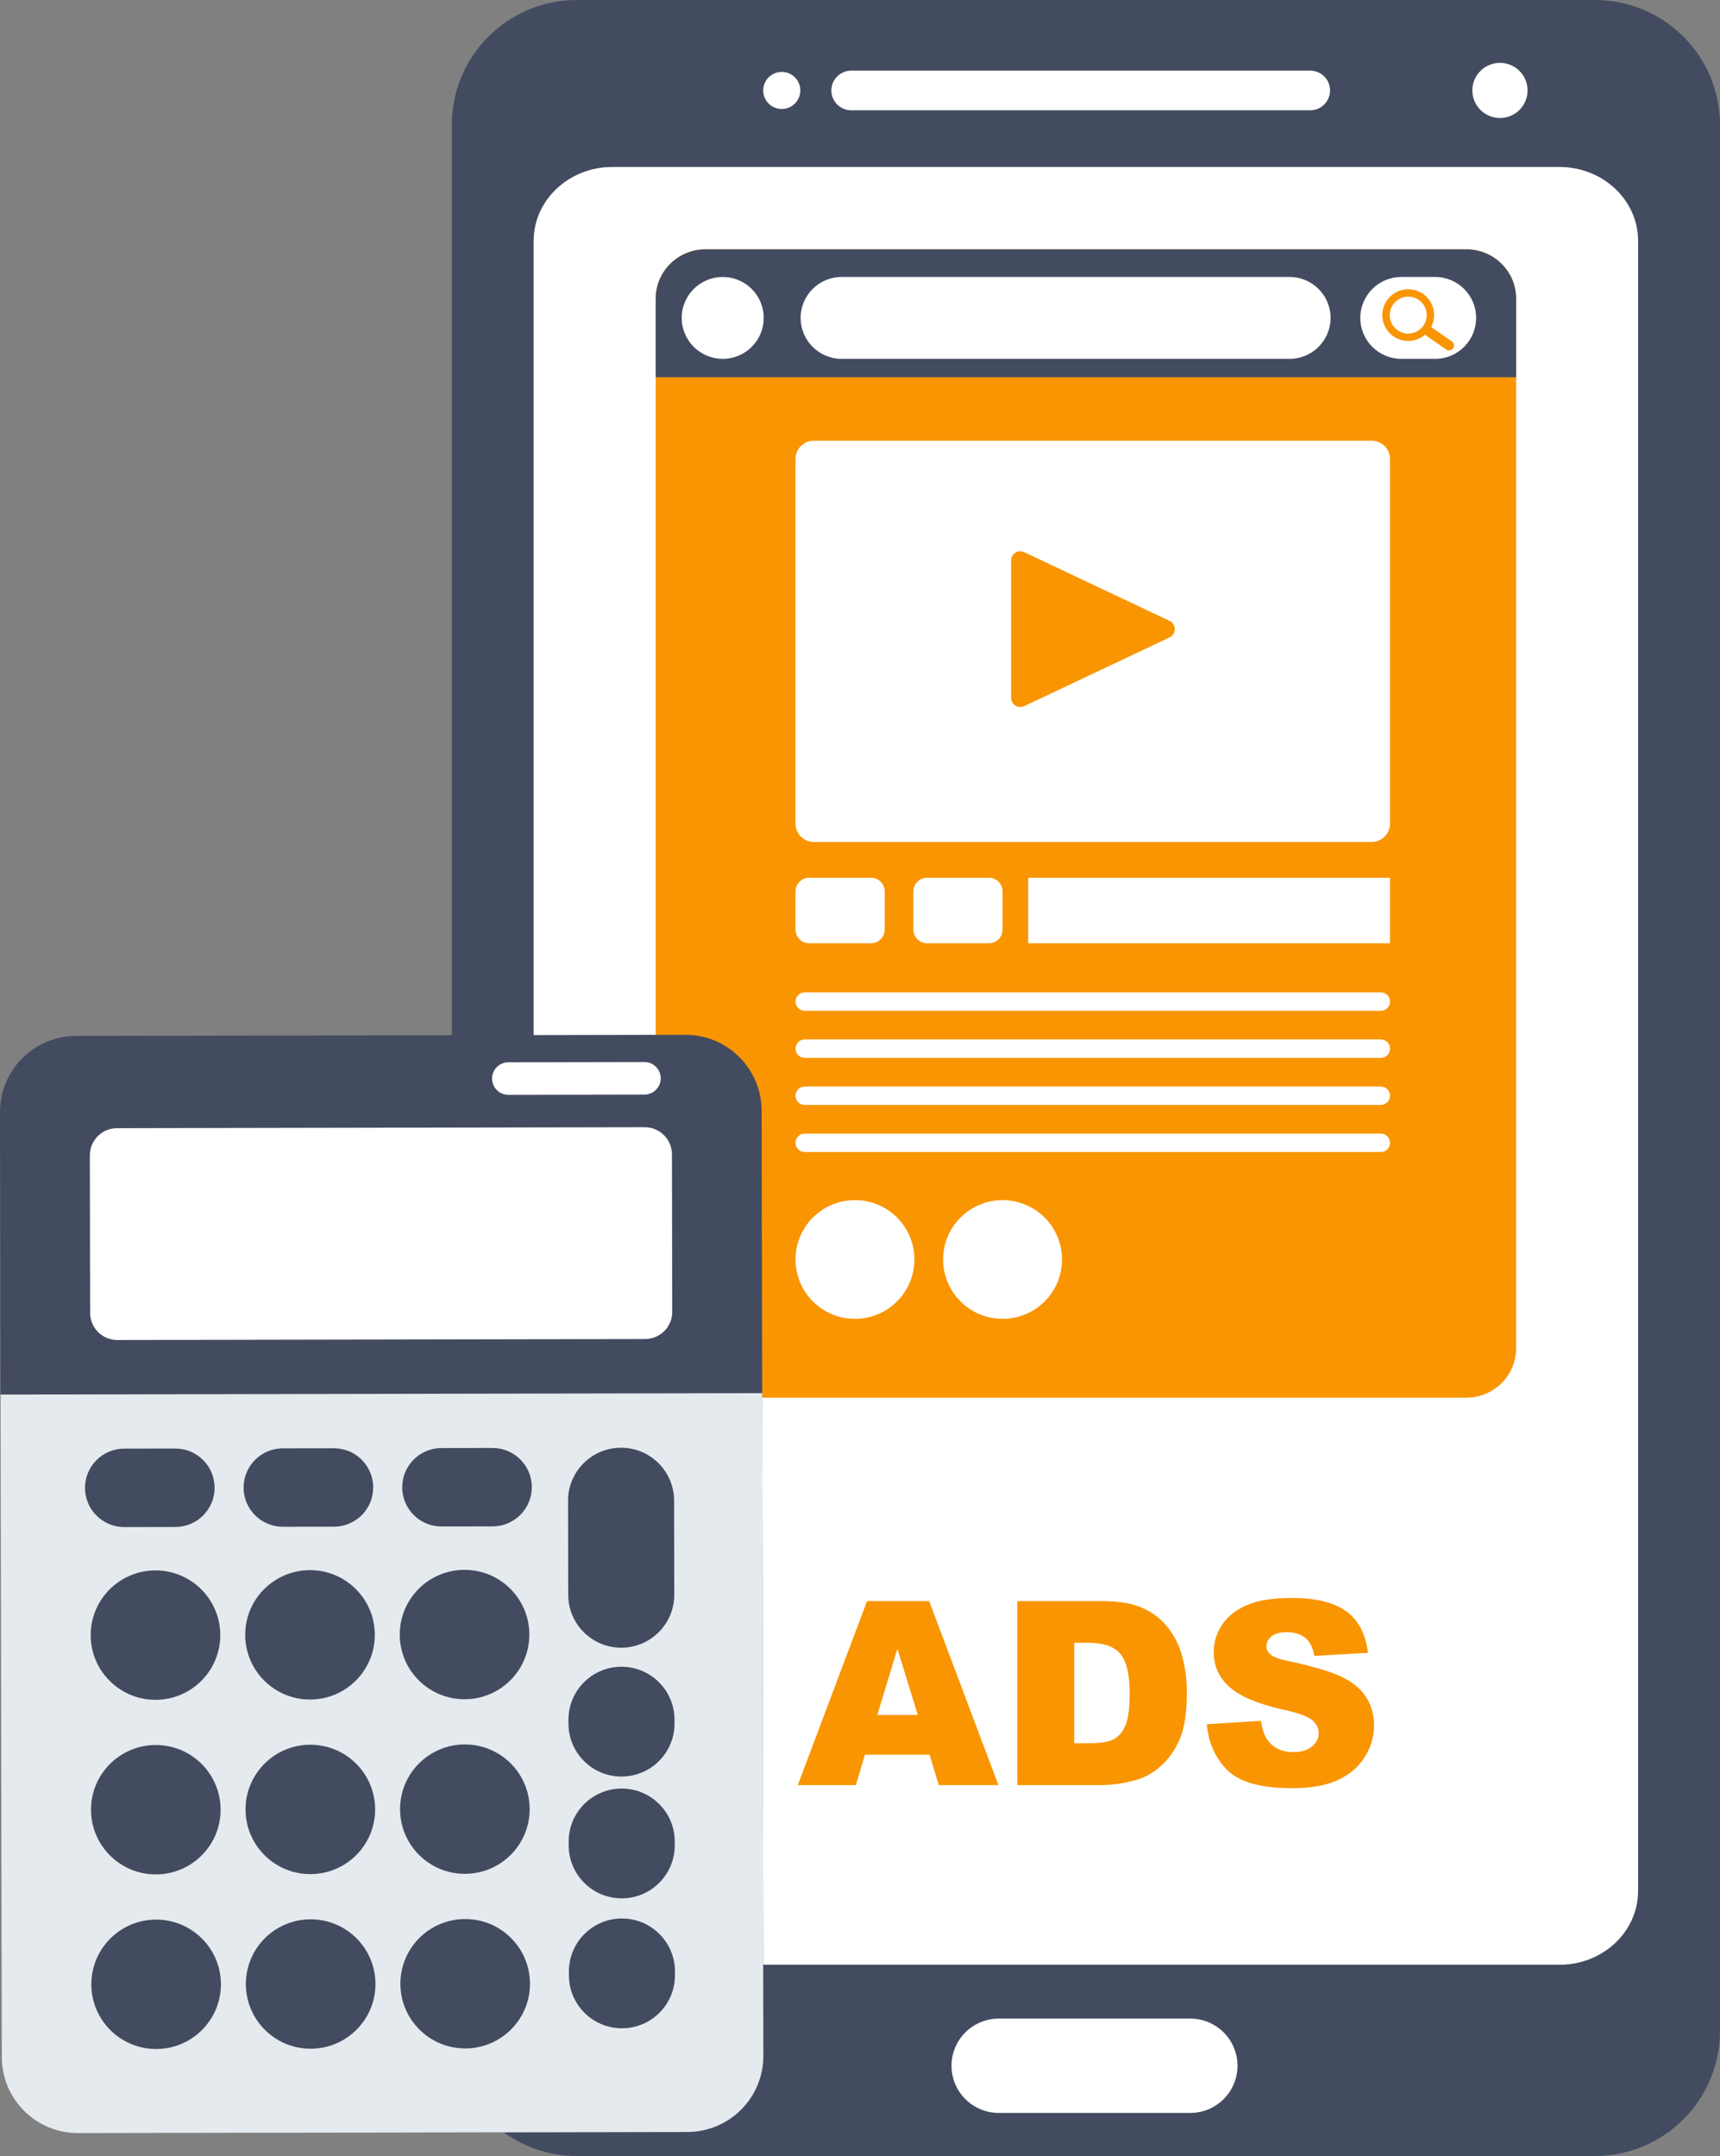 <?xml version="1.0" encoding="UTF-8"?>
<svg width="347px" height="435px" viewBox="0 0 347 435" version="1.1" xmlns="http://www.w3.org/2000/svg" xmlns:xlink="http://www.w3.org/1999/xlink">
    <rect x="0" y="0" width="347" height="435" fill="#808080" stroke="none"/>
    <title>img-digital advertising</title>
    <g id="Digital-Marketing" stroke="none" stroke-width="1" fill="none" fill-rule="evenodd">
        <g id="Understanding-the-cost_v2" transform="translate(-859, -220)">
            <g id="img-digital-advertising" transform="translate(859, 220)">
                <g id="Group" transform="translate(91.15, 0)">
                    <g>
                        <path d="M9.244,429.293 L8.707,429.293 L8.707,428.838 C8.886,428.99 9.065,429.141 9.244,429.293 Z" id="Path" fill="#4D4D4D" fill-rule="nonzero"></path>
                        <g>
                            <path d="M216.475,15.836 C216.4,15.673 216.312,15.516 216.218,15.366 C216.124,15.215 216.023,15.065 215.916,14.921 C215.76,14.707 215.577,14.5 215.389,14.318 C214.384,13.308 212.996,12.687 211.457,12.687 C208.385,12.687 205.892,15.178 205.892,18.245 C205.892,21.312 208.385,23.801 211.457,23.801 C212.996,23.801 214.384,23.18 215.389,22.171 C215.577,21.989 215.76,21.782 215.916,21.568 C216.023,21.424 216.124,21.273 216.218,21.123 C216.312,20.972 216.4,20.816 216.475,20.653 C216.827,19.925 217.028,19.103 217.028,18.245 C217.028,17.386 216.827,16.564 216.475,15.836 Z M173.167,14.256 L80.572,14.256 C79.474,14.256 78.481,14.708 77.753,15.423 C77.018,16.137 76.578,17.148 76.578,18.245 C76.578,18.935 76.754,19.587 77.062,20.152 C77.245,20.491 77.477,20.804 77.753,21.074 C78.476,21.802 79.474,22.247 80.573,22.247 L173.168,22.247 C174.267,22.247 175.272,21.808 176,21.08 C176.182,20.899 176.346,20.697 176.49,20.484 C176.917,19.851 177.175,19.086 177.175,18.246 C177.175,16.044 175.384,14.256 173.167,14.256 Z M69.21,15.611 C69.047,15.442 68.858,15.285 68.658,15.153 C68.456,15.021 68.243,14.908 68.017,14.808 C67.571,14.62 67.081,14.513 66.566,14.513 C66.044,14.513 65.554,14.619 65.108,14.808 C64.883,14.909 64.669,15.021 64.474,15.153 C64.273,15.285 64.084,15.442 63.921,15.611 C63.243,16.282 62.828,17.217 62.828,18.245 C62.828,20.309 64.493,21.989 66.56,21.989 C68.626,21.989 70.309,20.309 70.309,18.245 C70.309,17.217 69.889,16.282 69.21,15.611 Z" id="Shape" fill="#4D4D4D" fill-rule="nonzero"></path>
                            <path d="M230.595,0 L25.237,0 C11.299,0 0,11.283 0,25.207 L0,409.799 C0,417.394 3.373,424.212 8.705,428.84 L8.711,428.84 C8.881,428.991 9.063,429.141 9.245,429.292 C11.556,431.193 14.213,432.679 17.102,433.658 C19.652,434.529 22.39,435 25.236,435 L230.594,435 C236.655,435 242.239,432.867 246.591,429.292 C251.057,425.642 254.242,420.493 255.385,414.616 C255.693,413.054 255.85,411.449 255.85,409.799 L255.85,25.207 C255.85,11.283 244.538,0 230.595,0 Z M211.456,12.688 C212.995,12.688 214.383,13.309 215.388,14.319 C215.576,14.501 215.759,14.708 215.915,14.921 C216.022,15.065 216.123,15.216 216.217,15.366 C216.311,15.517 216.4,15.674 216.474,15.836 C216.826,16.564 217.027,17.386 217.027,18.245 C217.027,19.105 216.826,19.925 216.474,20.653 C216.399,20.817 216.311,20.973 216.217,21.124 C216.123,21.274 216.023,21.425 215.915,21.569 C215.759,21.782 215.576,21.989 215.388,22.171 C214.383,23.181 212.995,23.802 211.456,23.802 C208.385,23.802 205.891,21.312 205.891,18.245 C205.891,15.178 208.385,12.688 211.456,12.688 Z M77.752,15.423 C78.481,14.708 79.473,14.256 80.572,14.256 L173.167,14.256 C175.384,14.256 177.174,16.044 177.174,18.245 C177.174,19.085 176.916,19.85 176.489,20.483 C176.345,20.696 176.181,20.897 175.999,21.079 C175.271,21.807 174.266,22.246 173.167,22.246 L80.572,22.246 C79.474,22.246 78.474,21.801 77.753,21.073 C77.477,20.803 77.244,20.49 77.062,20.151 C76.754,19.586 76.578,18.934 76.578,18.244 C76.578,17.148 77.017,16.137 77.752,15.423 Z M63.922,15.611 C64.085,15.442 64.274,15.285 64.475,15.153 C64.669,15.021 64.883,14.908 65.109,14.808 C65.554,14.62 66.044,14.513 66.566,14.513 C67.081,14.513 67.571,14.619 68.017,14.808 C68.243,14.909 68.457,15.021 68.658,15.153 C68.859,15.285 69.048,15.442 69.211,15.611 C69.889,16.282 70.311,17.217 70.311,18.245 C70.311,20.309 68.627,21.989 66.561,21.989 C64.494,21.989 62.83,20.309 62.83,18.245 C62.828,17.217 63.243,16.282 63.922,15.611 Z M239.331,381.813 L16.519,381.813 C16.514,381.801 16.514,381.782 16.519,381.763 L16.519,49.523 C16.519,41.325 22.756,34.584 30.739,33.774 C31.009,33.749 31.272,33.724 31.543,33.711 C31.813,33.699 32.083,33.693 32.359,33.693 L223.484,33.693 C223.698,33.693 223.917,33.699 224.131,33.705 C224.237,33.711 224.338,33.718 224.445,33.724 C224.526,33.724 224.615,33.73 224.696,33.743 C224.858,33.754 225.019,33.772 225.18,33.788 C233.044,34.62 239.192,41.199 239.324,49.247 C239.331,49.341 239.331,49.429 239.331,49.523 L239.331,381.813 L239.331,381.813 Z" id="Shape" fill="#434B60"></path>
                            <path d="M177.176,18.245 C177.176,19.359 176.721,20.349 176.006,21.079 C175.274,21.808 174.27,22.249 173.167,22.249 L80.576,22.249 C78.371,22.249 76.58,20.46 76.58,18.245 C76.58,17.145 77.021,16.14 77.752,15.425 C78.482,14.71 79.474,14.255 80.576,14.255 L173.167,14.255 C175.385,14.255 177.176,16.044 177.176,18.245 Z" id="Path" fill="#FFFFFF" fill-rule="nonzero"></path>
                            <ellipse id="Oval" fill="#FFFFFF" fill-rule="nonzero" cx="211.457" cy="18.245" rx="5.567" ry="5.559"></ellipse>
                            <path d="M70.31,18.245 C70.31,20.309 68.629,21.987 66.563,21.987 C64.495,21.987 62.828,20.309 62.828,18.245 C62.828,16.18 64.495,14.516 66.563,14.516 C68.629,14.517 70.31,16.181 70.31,18.245 Z" id="Path" fill="#FFFFFF" fill-rule="nonzero"></path>
                        </g>
                        <path d="M239.326,48.597 L239.326,381.515 C239.326,389.743 232.23,396.416 223.481,396.416 L32.36,396.416 C23.611,396.416 16.515,389.743 16.515,381.515 L16.515,48.597 C16.515,40.37 23.611,33.696 32.36,33.696 L223.481,33.696 C232.23,33.696 239.326,40.37 239.326,48.597 Z" id="Path" fill="#FFFFFF" fill-rule="nonzero"></path>
                        <path d="M148.98,426.308 L110.342,426.308 C105.08,426.308 100.813,422.048 100.813,416.793 L100.813,416.793 C100.813,411.538 105.08,407.278 110.342,407.278 L148.98,407.278 C154.243,407.278 158.509,411.538 158.509,416.793 L158.509,416.793 C158.509,422.048 154.243,426.308 148.98,426.308 Z" id="Path" fill="#FFFFFF" fill-rule="nonzero"></path>
                    </g>
                    <g transform="translate(41.134, 50.307)">
                        <path d="M173.582,9.945 L173.582,221.744 C173.582,227.236 169.084,231.688 163.534,231.688 L10.048,231.688 C4.499,231.688 0,227.236 0,221.744 L0,9.945 C0,4.453 4.498,0 10.048,0 L163.534,0 C169.084,0 173.582,4.453 173.582,9.945 Z" id="Path" fill="#F99500"></path>
                        <path d="M173.582,9.945 L173.582,25.812 L0.001,25.812 L0.001,9.945 C0.001,4.453 4.499,0 10.049,0 L163.535,0 C169.084,0 173.582,4.453 173.582,9.945 Z" id="Path" fill="#434B60"></path>
                        <path d="M13.522,5.576 L13.522,5.576 C18.091,5.576 21.794,9.274 21.794,13.835 L21.794,13.835 C21.794,18.397 18.091,22.095 13.522,22.095 L13.522,22.095 C8.954,22.095 5.25,18.397 5.25,13.835 L5.25,13.835 C5.25,9.274 8.954,5.576 13.522,5.576 Z" id="Path" fill="#FFFFFF" fill-rule="nonzero"></path>
                        <path d="M127.881,22.095 L37.511,22.095 C32.942,22.095 29.239,18.397 29.239,13.835 L29.239,13.835 C29.239,9.274 32.942,5.576 37.511,5.576 L127.88,5.576 C132.448,5.576 136.152,9.274 136.152,13.835 L136.152,13.835 C136.152,18.397 132.449,22.095 127.881,22.095 Z" id="Path" fill="#FFFFFF" fill-rule="nonzero"></path>
                        <path d="M157.246,22.095 L150.421,22.095 C145.853,22.095 142.149,18.397 142.149,13.835 L142.149,13.835 C142.149,9.274 145.853,5.576 150.421,5.576 L157.246,5.576 C161.814,5.576 165.518,9.274 165.518,13.835 L165.518,13.835 C165.517,18.397 161.814,22.095 157.246,22.095 Z" id="Path" fill="#FFFFFF" fill-rule="nonzero"></path>
                        <path d="M160.626,18.591 L156.592,15.767 C156.545,15.734 156.495,15.709 156.445,15.685 C156.825,14.962 157.042,14.142 157.042,13.271 C157.042,10.394 154.698,8.053 151.816,8.053 C148.935,8.053 146.59,10.394 146.59,13.271 C146.59,16.149 148.935,18.489 151.816,18.489 C153.129,18.489 154.327,18 155.246,17.199 C155.304,17.27 155.369,17.339 155.449,17.394 L159.483,20.218 C159.708,20.376 159.976,20.427 160.227,20.384 C160.478,20.339 160.712,20.2 160.869,19.975 C161.185,19.526 161.077,18.906 160.626,18.591 Z M151.817,16.999 C149.758,16.999 148.084,15.327 148.084,13.271 C148.084,11.216 149.758,9.544 151.817,9.544 C153.875,9.544 155.549,11.216 155.549,13.271 C155.549,15.327 153.875,16.999 151.817,16.999 Z" id="Shape" fill="#F99500"></path>
                        <path d="M144.457,38.615 L31.895,38.615 C29.857,38.615 28.205,40.265 28.205,42.3 L28.205,115.877 C28.205,117.912 29.857,119.562 31.895,119.562 L144.457,119.562 C146.495,119.562 148.147,117.912 148.147,115.877 L148.147,42.299 C148.147,40.265 146.494,38.615 144.457,38.615 Z" id="Path" fill="#FFFFFF" fill-rule="nonzero"></path>
                        <path d="M103.669,74.966 L74.346,61.096 C73.121,60.517 71.709,61.409 71.709,62.762 L71.709,90.501 C71.709,91.855 73.121,92.746 74.346,92.167 L103.669,78.297 C105.077,77.632 105.077,75.632 103.669,74.966 Z" id="Path" fill="#F99500"></path>
                        <path d="M43.439,126.788 L30.961,126.788 C29.439,126.788 28.205,128.021 28.205,129.541 L28.205,137.251 C28.205,138.772 29.439,140.004 30.961,140.004 L43.439,140.004 C44.962,140.004 46.196,138.771 46.196,137.251 L46.196,129.541 C46.196,128.021 44.962,126.788 43.439,126.788 Z" id="Path" fill="#FFFFFF" fill-rule="nonzero"></path>
                        <path d="M67.221,126.788 L54.743,126.788 C53.22,126.788 51.986,128.021 51.986,129.541 L51.986,137.251 C51.986,138.772 53.22,140.004 54.743,140.004 L67.221,140.004 C68.743,140.004 69.977,138.771 69.977,137.251 L69.977,129.541 C69.978,128.021 68.743,126.788 67.221,126.788 Z" id="Path" fill="#FFFFFF" fill-rule="nonzero"></path>
                        <rect id="Rectangle" fill="#FFFFFF" fill-rule="nonzero" x="75.148" y="126.788" width="72.999" height="13.216"></rect>
                        <path d="M146.285,153.633 L30.066,153.633 C29.038,153.633 28.205,152.801 28.205,151.774 L28.205,151.774 C28.205,150.748 29.038,149.916 30.066,149.916 L146.285,149.916 C147.313,149.916 148.147,150.748 148.147,151.774 L148.147,151.774 C148.147,152.801 147.313,153.633 146.285,153.633 Z" id="Path" fill="#FFFFFF" fill-rule="nonzero"></path>
                        <path d="M146.285,163.132 L30.066,163.132 C29.038,163.132 28.205,162.299 28.205,161.273 L28.205,161.273 C28.205,160.246 29.038,159.414 30.066,159.414 L146.285,159.414 C147.313,159.414 148.147,160.246 148.147,161.273 L148.147,161.273 C148.147,162.299 147.313,163.132 146.285,163.132 Z" id="Path" fill="#FFFFFF" fill-rule="nonzero"></path>
                        <path d="M146.285,172.63 L30.066,172.63 C29.038,172.63 28.205,171.798 28.205,170.772 L28.205,170.772 C28.205,169.745 29.038,168.913 30.066,168.913 L146.285,168.913 C147.313,168.913 148.147,169.746 148.147,170.772 L148.147,170.772 C148.147,171.798 147.313,172.63 146.285,172.63 Z" id="Path" fill="#FFFFFF" fill-rule="nonzero"></path>
                        <path d="M146.285,182.13 L30.066,182.13 C29.038,182.13 28.205,181.297 28.205,180.271 L28.205,180.271 C28.205,179.244 29.038,178.412 30.066,178.412 L146.285,178.412 C147.313,178.412 148.147,179.244 148.147,180.271 L148.147,180.271 C148.147,181.297 147.313,182.13 146.285,182.13 Z" id="Path" fill="#FFFFFF" fill-rule="nonzero"></path>
                        <path d="M28.205,203.811 C28.205,197.197 33.575,191.834 40.199,191.834 C46.823,191.834 52.193,197.197 52.193,203.811 C52.193,210.426 46.823,215.788 40.199,215.788 C33.575,215.788 28.205,210.426 28.205,203.811 Z" id="Path" fill="#FFFFFF" fill-rule="nonzero"></path>
                        <path d="M57.984,203.811 C57.984,197.197 63.354,191.834 69.978,191.834 C76.602,191.834 81.972,197.197 81.972,203.811 C81.972,210.426 76.602,215.788 69.978,215.788 C63.354,215.788 57.984,210.426 57.984,203.811 Z" id="Path" fill="#FFFFFF" fill-rule="nonzero"></path>
                    </g>
                    <g transform="translate(69.8, 322.406)" fill="#F99500">
                        <path d="M26.585,31.628 L13.542,31.628 L11.729,37.757 L0,37.757 L13.973,0.633 L26.504,0.633 L40.474,37.757 L28.444,37.757 L26.585,31.628 Z M24.201,23.6 L20.098,10.255 L16.037,23.6 L24.201,23.6 Z" id="Shape"></path>
                        <path d="M44.279,0.633 L61.346,0.633 C64.711,0.633 67.428,1.088 69.499,2 C71.57,2.912 73.282,4.22 74.635,5.925 C75.988,7.63 76.969,9.614 77.577,11.876 C78.186,14.138 78.49,16.535 78.49,19.068 C78.49,23.035 78.038,26.112 77.133,28.299 C76.229,30.485 74.973,32.316 73.368,33.794 C71.761,35.271 70.037,36.255 68.194,36.744 C65.675,37.42 63.392,37.757 61.347,37.757 L44.28,37.757 L44.28,0.633 L44.279,0.633 Z M55.767,9.039 L55.767,29.323 L58.582,29.323 C60.983,29.323 62.69,29.058 63.704,28.526 C64.719,27.994 65.514,27.066 66.089,25.74 C66.663,24.415 66.95,22.267 66.95,19.295 C66.95,15.361 66.308,12.669 65.024,11.217 C63.738,9.765 61.608,9.039 58.633,9.039 L55.767,9.039 L55.767,9.039 Z" id="Shape"></path>
                        <path d="M82.522,25.475 L93.452,24.791 C93.689,26.563 94.17,27.914 94.898,28.842 C96.081,30.346 97.771,31.096 99.97,31.096 C101.61,31.096 102.873,30.713 103.762,29.945 C104.649,29.176 105.093,28.285 105.093,27.273 C105.093,26.31 104.669,25.449 103.825,24.69 C102.979,23.93 101.018,23.212 97.941,22.537 C92.902,21.406 89.31,19.904 87.163,18.03 C84.999,16.156 83.917,13.767 83.917,10.863 C83.917,8.956 84.47,7.154 85.578,5.457 C86.685,3.76 88.35,2.427 90.574,1.456 C92.797,0.485 95.845,0 99.716,0 C104.467,0 108.088,0.883 110.583,2.647 C113.076,4.411 114.56,7.217 115.033,11.067 L104.205,11.699 C103.917,10.028 103.313,8.812 102.391,8.052 C101.47,7.293 100.198,6.913 98.575,6.913 C97.239,6.913 96.232,7.196 95.557,7.761 C94.881,8.327 94.543,9.015 94.543,9.825 C94.543,10.416 94.821,10.948 95.38,11.42 C95.92,11.91 97.205,12.366 99.235,12.788 C104.256,13.868 107.852,14.962 110.025,16.068 C112.197,17.173 113.778,18.545 114.767,20.183 C115.757,21.821 116.251,23.652 116.251,25.678 C116.251,28.058 115.592,30.253 114.273,32.262 C112.955,34.271 111.111,35.795 108.745,36.833 C106.377,37.872 103.393,38.39 99.793,38.39 C93.469,38.39 89.091,37.174 86.656,34.744 C84.221,32.312 82.843,29.223 82.522,25.475 Z" id="Path"></path>
                    </g>
                </g>
                <g id="Group" transform="translate(0, 208.782)">
                    <path d="M153.654,15.315 L154.004,206.008 C154.02,214.48 147.151,221.363 138.667,221.379 L15.743,221.604 C7.26,221.619 0.365,214.761 0.35,206.289 L0,15.596 C-0.016,7.124 6.853,0.24 15.338,0.225 L138.261,0 C146.744,-0.016 153.639,6.843 153.654,15.315 Z" id="Path" fill="#434B60"></path>
                    <path d="M130.142,61.387 L23.681,61.582 C20.65,61.588 18.189,59.139 18.183,56.112 L18.125,24.331 C18.119,21.304 20.572,18.846 23.602,18.841 L130.063,18.646 C133.093,18.64 135.555,21.089 135.561,24.115 L135.619,55.898 C135.625,58.924 133.173,61.382 130.142,61.387 Z" id="Path" fill="#FFFFFF" fill-rule="nonzero"></path>
                    <path d="M153.759,72.303 L154.004,206.008 C154.02,214.48 147.151,221.363 138.667,221.379 L15.743,221.604 C7.26,221.619 0.365,214.761 0.35,206.289 L0.105,72.584 L153.759,72.303 Z" id="Path" fill="#E4EAEE" fill-rule="nonzero"></path>
                    <g transform="translate(17.15, 83.315)" fill="#434B60" id="Path">
                        <path d="M18.237,15.987 L7.937,16.005 C3.562,16.014 0.008,12.478 0,8.109 L0,8.109 C-0.008,3.74 3.533,0.191 7.908,0.183 L18.207,0.164 C22.583,0.157 26.136,3.692 26.145,8.061 L26.145,8.061 C26.153,12.431 22.612,15.979 18.237,15.987 Z"></path>
                        <path d="M50.233,15.928 L39.933,15.947 C35.558,15.955 32.004,12.42 31.996,8.051 L31.996,8.051 C31.988,3.681 35.529,0.133 39.904,0.125 L50.204,0.106 C54.579,0.098 58.133,3.634 58.141,8.003 L58.141,8.003 C58.149,12.372 54.609,15.92 50.233,15.928 Z"></path>
                        <path d="M82.229,15.87 L71.93,15.889 C67.555,15.897 64.001,12.362 63.993,7.992 L63.993,7.992 C63.985,3.623 67.525,0.075 71.901,0.067 L82.2,0.049 C86.576,0.041 90.129,3.576 90.138,7.945 L90.138,7.945 C90.145,12.313 86.605,15.862 82.229,15.87 Z"></path>
                        <path d="M108.203,40.347 L108.203,40.347 C102.296,40.358 97.499,35.585 97.488,29.686 L97.453,10.7 C97.442,4.802 102.222,0.011 108.129,0 L108.129,0 C114.036,-0.011 118.833,4.763 118.844,10.661 L118.879,29.647 C118.89,35.546 114.11,40.336 108.203,40.347 Z"></path>
                        <path d="M108.251,66.341 L108.251,66.341 C102.343,66.352 97.546,61.579 97.535,55.681 L97.534,54.89 C97.523,48.992 102.303,44.201 108.21,44.191 L108.21,44.191 C114.117,44.18 118.914,48.953 118.925,54.851 L118.926,55.642 C118.938,61.54 114.157,66.33 108.251,66.341 Z"></path>
                        <path d="M108.296,90.917 L108.296,90.917 C102.389,90.928 97.592,86.155 97.581,80.257 L97.58,79.466 C97.569,73.568 102.349,68.777 108.255,68.766 L108.255,68.766 C114.163,68.756 118.96,73.529 118.971,79.427 L118.972,80.219 C118.983,86.116 114.203,90.907 108.296,90.917 Z"></path>
                        <path d="M108.344,117.133 L108.344,117.133 C102.437,117.143 97.64,112.371 97.629,106.473 L97.627,105.682 C97.616,99.783 102.397,94.993 108.303,94.982 L108.303,94.982 C114.21,94.971 119.008,99.745 119.019,105.643 L119.02,106.434 C119.031,112.331 114.251,117.122 108.344,117.133 Z"></path>
                    </g>
                    <path d="M31.343,108.069 L31.345,108.069 C38.564,108.056 44.427,113.89 44.44,121.098 L44.44,121.1 C44.453,128.308 38.611,134.163 31.393,134.176 L31.391,134.176 C24.172,134.189 18.309,128.356 18.296,121.147 L18.296,121.146 C18.282,113.937 24.123,108.083 31.343,108.069 Z" id="Path" fill="#434B60"></path>
                    <path d="M62.519,108.012 L62.52,108.012 C69.739,107.999 75.602,113.832 75.615,121.041 L75.615,121.042 C75.628,128.251 69.786,134.106 62.568,134.118 L62.566,134.118 C55.347,134.132 49.484,128.298 49.471,121.089 L49.471,121.088 C49.458,113.88 55.3,108.026 62.519,108.012 Z" id="Path" fill="#434B60"></path>
                    <path d="M93.694,107.955 L93.696,107.955 C100.915,107.942 106.778,113.776 106.792,120.984 L106.792,120.986 C106.805,128.194 100.963,134.049 93.744,134.062 L93.743,134.062 C86.524,134.075 80.661,128.242 80.648,121.033 L80.648,121.032 C80.634,113.823 86.475,107.969 93.694,107.955 Z" id="Path" fill="#434B60"></path>
                    <path d="M31.408,143.296 L31.409,143.296 C38.628,143.283 44.491,149.116 44.504,156.325 L44.504,156.326 C44.517,163.535 38.676,169.39 31.456,169.402 L31.455,169.402 C24.236,169.415 18.373,163.583 18.36,156.373 L18.36,156.372 C18.347,149.164 24.188,143.309 31.408,143.296 Z" id="Path" fill="#434B60"></path>
                    <path d="M62.583,143.239 L62.585,143.239 C69.803,143.225 75.667,149.059 75.68,156.268 L75.68,156.269 C75.693,163.478 69.852,169.332 62.633,169.345 L62.631,169.345 C55.412,169.358 49.549,163.525 49.536,156.316 L49.536,156.315 C49.522,149.107 55.364,143.252 62.583,143.239 Z" id="Path" fill="#434B60"></path>
                    <path d="M93.759,143.182 L93.761,143.182 C100.98,143.168 106.843,149.001 106.856,156.211 L106.856,156.212 C106.87,163.421 101.028,169.275 93.809,169.288 L93.808,169.288 C86.588,169.301 80.726,163.469 80.712,156.26 L80.712,156.259 C80.699,149.049 86.54,143.195 93.759,143.182 Z" id="Path" fill="#434B60"></path>
                    <path d="M31.472,178.522 L31.474,178.522 C38.693,178.509 44.556,184.343 44.569,191.551 L44.569,191.553 C44.582,198.761 38.741,204.616 31.522,204.629 L31.52,204.629 C24.301,204.642 18.438,198.809 18.425,191.6 L18.425,191.599 C18.412,184.39 24.253,178.536 31.472,178.522 Z" id="Path" fill="#434B60"></path>
                    <path d="M62.648,178.465 L62.649,178.465 C69.869,178.452 75.732,184.286 75.745,191.494 L75.745,191.496 C75.758,198.705 69.917,204.559 62.697,204.572 L62.696,204.572 C55.477,204.585 49.614,198.752 49.601,191.543 L49.601,191.542 C49.587,184.333 55.429,178.479 62.648,178.465 Z" id="Path" fill="#434B60"></path>
                    <path d="M93.824,178.409 L93.825,178.409 C101.045,178.395 106.907,184.228 106.921,191.438 L106.921,191.439 C106.934,198.648 101.093,204.502 93.873,204.515 L93.871,204.515 C86.652,204.528 80.789,198.695 80.776,191.486 L80.776,191.485 C80.763,184.276 86.605,178.422 93.824,178.409 Z" id="Path" fill="#434B60"></path>
                    <path d="M130.011,12.07 L102.573,12.12 C100.755,12.123 99.277,10.654 99.274,8.839 L99.274,8.839 C99.271,7.023 100.742,5.548 102.561,5.544 L129.999,5.494 C131.817,5.491 133.295,6.96 133.298,8.776 L133.298,8.776 C133.301,10.592 131.829,12.067 130.011,12.07 Z" id="Path" fill="#FFFFFF" fill-rule="nonzero"></path>
                </g>
            </g>
        </g>
    </g>
</svg>